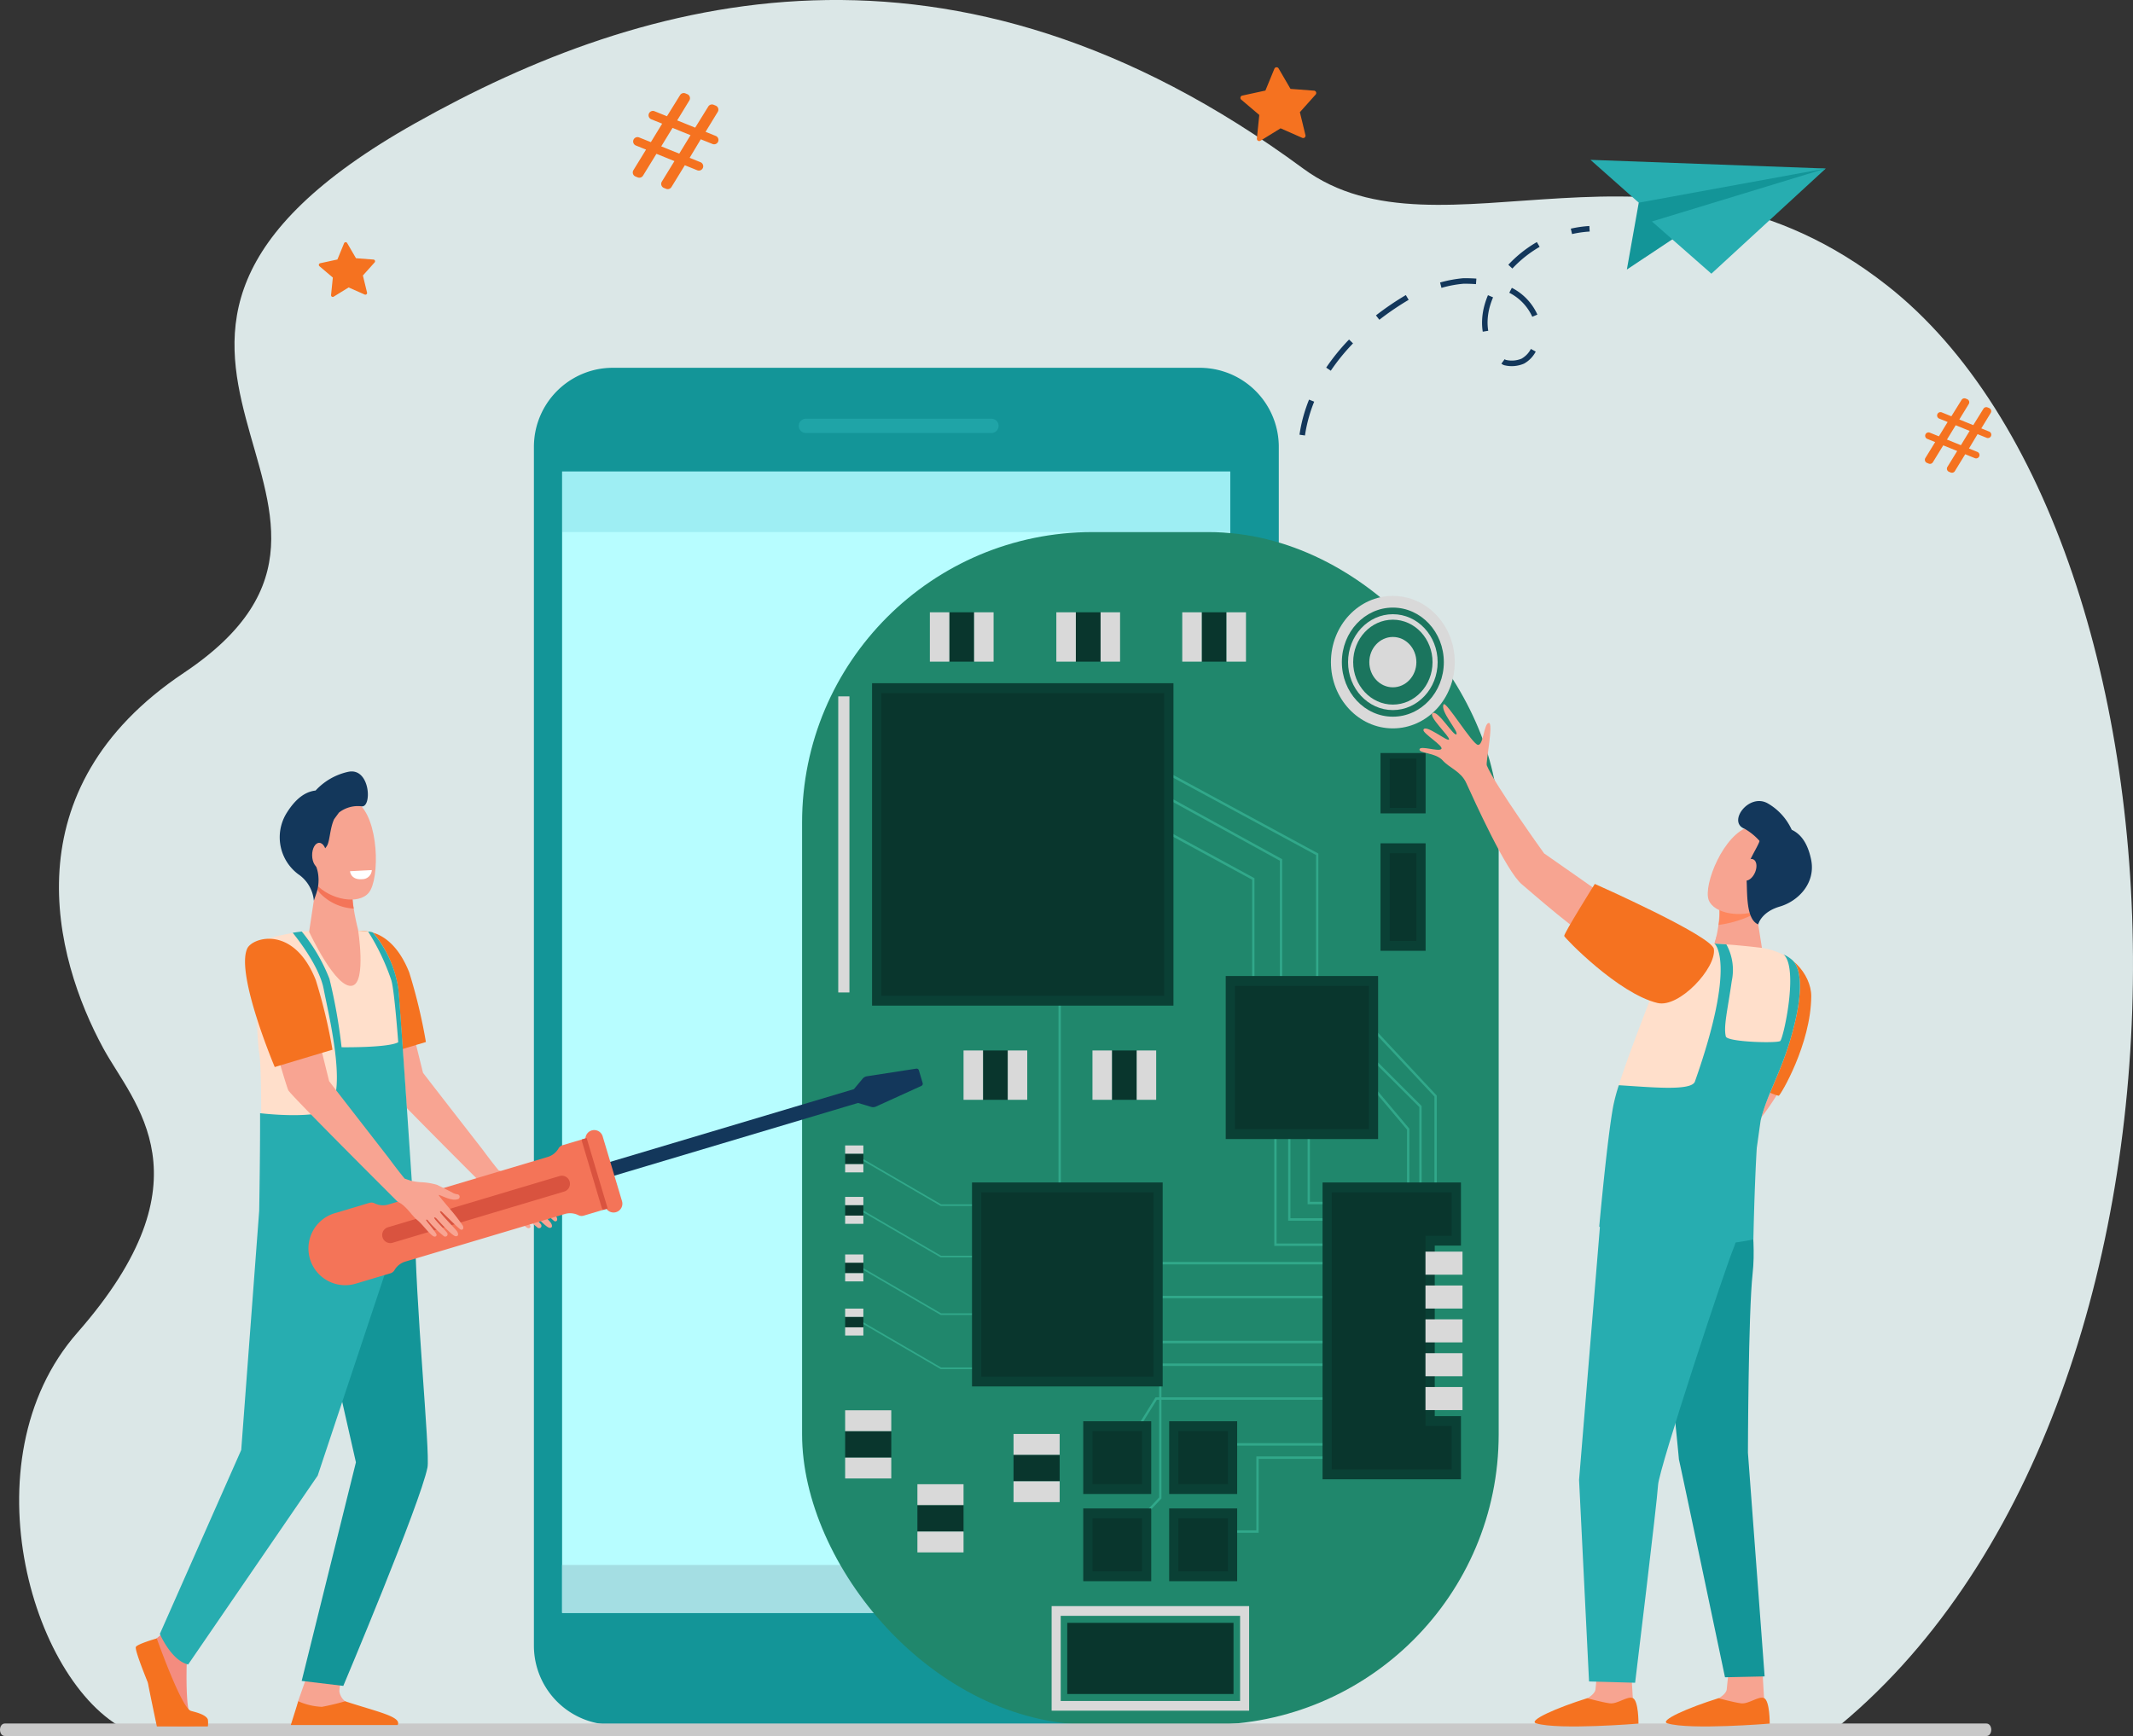 <svg xmlns="http://www.w3.org/2000/svg" width="272.4" height="221.736" viewBox="0 0 272.4 221.736">
  <rect x="0" y="0" width="272.4" height="221.736" fill="#333333" stroke="none"/>
  <g id="Electronic_Equipment_Policy" data-name="Electronic Equipment Policy" transform="translate(-201.343 -132.491)">
    <g id="Group_408" data-name="Group 408" transform="translate(201.343 132.491)">
      <g id="Group_373" data-name="Group 373" transform="translate(2.438 0)">
        <g id="Group_372" data-name="Group 372">
          <path id="Path_606" data-name="Path 606" d="M451.683,353.771c51.759-41.31,48.637-152.188,7.2-184.788-28.995-22.808-57.044-2.017-74.614-14.969-44.893-33.092-84.128-22.252-113.4-5.781-50.59,28.461,2.76,48.605-29.551,70.205-22.246,14.872-16.644,36.241-10.273,47.958,3.841,7.063,13.974,16.618-3.317,36.313-14.4,16.4-5.567,45.7,6.9,51.06Z" transform="translate(-220.286 -132.491)" fill="#dbe7e7"/>
        </g>
      </g>
      <g id="Group_374" data-name="Group 374" transform="translate(68.186 46.979)">
        <path id="Path_607" data-name="Path 607" d="M819.7,498.182h0l-.022-.007c-.2-.073-.409-.138-.618-.2-.071-.02-.142-.042-.214-.061s-.152-.038-.228-.056-.155-.037-.233-.054-.148-.03-.222-.044-.166-.031-.25-.045l-.214-.033c-.091-.013-.182-.024-.273-.035-.066-.008-.132-.016-.2-.022-.1-.01-.209-.017-.314-.024l-.166-.011c-.161-.008-.324-.012-.487-.012H741.337q-.261,0-.52.013a10.156,10.156,0,0,0-1.019.1q-.251.038-.5.089a10.109,10.109,0,0,0-8.014,8.864,10.222,10.222,0,0,0-.052,1.033V660.8a10.106,10.106,0,0,0,6.665,9.5h0l.052.017c.193.069.388.13.587.187.071.021.142.042.214.061s.152.038.228.056.155.037.232.054l.222.044q.125.024.25.045l.214.033c.091.013.181.024.273.035l.2.022c.1.01.209.017.314.024l.166.011c.161.008.324.012.487.012h74.921a10.24,10.24,0,0,0,1.033-.052,10.1,10.1,0,0,0,9.07-10.051V507.684A10.106,10.106,0,0,0,819.7,498.182Z" transform="translate(-731.234 -497.581)" fill="#139598"/>
        <rect id="Rectangle_327" data-name="Rectangle 327" width="85.331" height="145.784" transform="translate(3.598 13.243)" fill="#b7fdff"/>
        <path id="Rectangle_328" data-name="Rectangle 328" d="M.913,0h23.7a.913.913,0,0,1,.913.913v0a.913.913,0,0,1-.913.913H.913A.913.913,0,0,1,0,.913v0A.913.913,0,0,1,.913,0Z" transform="translate(33.818 6.503)" fill="#27adb0" opacity="0.6"/>
        <rect id="Rectangle_329" data-name="Rectangle 329" width="85.331" height="7.737" transform="translate(3.598 13.243)" fill="#3cb4c5" opacity="0.2"/>
        <rect id="Rectangle_330" data-name="Rectangle 330" width="85.331" height="6.117" transform="translate(3.598 152.911)" fill="#a4dee3"/>
      </g>
      <g id="Group_379" data-name="Group 379" transform="translate(165.955 20.417)">
        <g id="Group_375" data-name="Group 375" transform="translate(37.158)">
          <path id="Path_608" data-name="Path 608" d="M1817.447,304.125l-1.519,8.541,6.3-4.187,19.1-8.718-14.506.685s-7.439,1.463-7.853,1.806A17.941,17.941,0,0,0,1817.447,304.125Z" transform="translate(-1811.279 -298.654)" fill="#139598"/>
          <path id="Path_609" data-name="Path 609" d="M1779.8,291.161l30.048,1.107-23.879,4.364Z" transform="translate(-1779.798 -291.161)" fill="#27adb0"/>
          <path id="Path_610" data-name="Path 610" d="M1848.406,313.194l-7.592-6.67,22.2-6.764Z" transform="translate(-1832.963 -298.654)" fill="#27adb0"/>
        </g>
        <g id="Group_378" data-name="Group 378" transform="translate(0 8.45)">
          <g id="Group_376" data-name="Group 376" transform="translate(0 2.05)">
            <path id="Path_611" data-name="Path 611" d="M1491.13,396.762a19.134,19.134,0,0,1,.48-2.036c.182-.618.4-1.239.643-1.845l.656.265c-.237.585-.445,1.183-.62,1.779a18.4,18.4,0,0,0-.462,1.96q-.052.289-.094.578l-.7-.1C1491.063,397.158,1491.1,396.956,1491.13,396.762Zm3.312-7.966a26.9,26.9,0,0,1,2.918-3.589l.51.491a26.23,26.23,0,0,0-2.841,3.494Zm22.494-.421-.119-.085.419-.571.1.07a.405.405,0,0,0,.07.025,3.264,3.264,0,0,0,1.975-.158,3,3,0,0,0,1.2-1.247l.622.339a3.745,3.745,0,0,1-1.488,1.532,3.941,3.941,0,0,1-2.511.214A.929.929,0,0,1,1516.936,388.374Zm-16.138-6.251a36.856,36.856,0,0,1,3.815-2.594l.361.609a36.1,36.1,0,0,0-3.742,2.544Zm13.556.608a8.611,8.611,0,0,1,.349-2.066,10.211,10.211,0,0,1,.4-1.123l.651.278a9.506,9.506,0,0,0-.377,1.044,7.905,7.905,0,0,0-.321,1.9,6.558,6.558,0,0,0,.081,1.327l-.7.115A7.251,7.251,0,0,1,1514.355,382.731Zm3.557-3.453-.088-.047.329-.627.1.051a7.123,7.123,0,0,1,3.162,3.368l-.652.277A6.4,6.4,0,0,0,1517.911,379.278Zm-8.925-1.354a16.188,16.188,0,0,1,3-.552c.585,0,1.121.016,1.637.054l-.053.706c-.5-.037-1.015-.054-1.582-.052a14.647,14.647,0,0,0-2.823.53Zm8.715-2.267a15.831,15.831,0,0,1,3.646-2.9l.355.613a15.119,15.119,0,0,0-3.483,2.77Z" transform="translate(-1491.033 -372.758)" fill="#13375b"/>
          </g>
          <g id="Group_377" data-name="Group 377" transform="translate(34.65)">
            <path id="Path_612" data-name="Path 612" d="M1760.465,357.86a13.648,13.648,0,0,1,2.252-.323l-.04-.707a14.369,14.369,0,0,0-2.369.339Z" transform="translate(-1760.308 -356.83)" fill="#13375b"/>
          </g>
        </g>
      </g>
      <path id="Path_613" data-name="Path 613" d="M524.915,375.459l-1.5,1.673.53,2.181a.219.219,0,0,1-.3.252l-2.053-.906-1.91,1.178a.219.219,0,0,1-.333-.208l.227-2.233-1.71-1.453a.219.219,0,0,1,.1-.38l2.194-.474.853-2.076a.219.219,0,0,1,.391-.027l1.129,1.94,2.238.17A.219.219,0,0,1,524.915,375.459Z" transform="translate(-477.071 -341.944)" fill="#f57220"/>
      <path id="Path_614" data-name="Path 614" d="M1441.986,202.686l-2.02,2.258.715,2.944a.3.3,0,0,1-.406.34l-2.772-1.223-2.579,1.59a.3.3,0,0,1-.449-.281l.307-3.014-2.309-1.962a.3.3,0,0,1,.129-.514l2.962-.64,1.152-2.8a.3.3,0,0,1,.528-.036l1.524,2.619,3.021.229A.3.3,0,0,1,1441.986,202.686Z" transform="translate(-1273.962 -190.616)" fill="#f57220"/>
      <path id="Path_615" data-name="Path 615" d="M829.4,234.736l1.612-2.627-1.3-.524a.555.555,0,0,1-.306-.722h0a.555.555,0,0,1,.722-.307l1.5.6,1.441-2.359-1.387-.56a.555.555,0,0,1-.307-.722h0a.555.555,0,0,1,.722-.307l1.586.641,1.674-2.7a.555.555,0,0,1,.679-.222l.242.1a.555.555,0,0,1,.266.8l-1.557,2.549,2.3.929,1.674-2.7a.555.555,0,0,1,.679-.222l.264.107a.555.555,0,0,1,.266.8l-1.557,2.549,1.3.524a.555.555,0,0,1,.307.722h0a.555.555,0,0,1-.722.307l-1.5-.6-1.419,2.368,1.387.56a.555.555,0,0,1,.307.722h0a.555.555,0,0,1-.722.307l-1.586-.641-1.71,2.786a.555.555,0,0,1-.681.224l-.283-.114a.555.555,0,0,1-.265-.8l1.612-2.627-2.3-.929-1.71,2.786a.555.555,0,0,1-.681.224l-.283-.114A.555.555,0,0,1,829.4,234.736Zm5.852-2.11,1.441-2.359-2.3-.929-1.441,2.359Z" transform="translate(-748.507 -213.001)" fill="#f57220"/>
      <path id="Path_616" data-name="Path 616" d="M2111.764,535.444l1.249-2.035-1.006-.406a.43.43,0,0,1-.238-.56h0a.43.43,0,0,1,.56-.237l1.16.469,1.117-1.828-1.074-.434a.43.43,0,0,1-.238-.56h0a.43.43,0,0,1,.56-.237l1.229.5,1.3-2.093a.43.43,0,0,1,.526-.172l.188.076a.43.43,0,0,1,.206.623l-1.206,1.975,1.781.72,1.3-2.093a.43.43,0,0,1,.527-.172l.2.083a.43.43,0,0,1,.206.623l-1.206,1.975,1.006.406a.43.43,0,0,1,.238.56h0a.43.43,0,0,1-.56.238l-1.16-.469-1.1,1.835,1.074.434a.43.43,0,0,1,.238.56h0a.43.43,0,0,1-.56.238l-1.229-.5-1.325,2.159a.43.43,0,0,1-.527.174l-.219-.089a.43.43,0,0,1-.205-.624l1.25-2.035-1.781-.72-1.325,2.159a.43.43,0,0,1-.528.174l-.219-.089A.43.43,0,0,1,2111.764,535.444Zm4.535-1.635,1.117-1.828-1.781-.72-1.117,1.828Z" transform="translate(-1865.878 -476.945)" fill="#f57220"/>
      <g id="Group_403" data-name="Group 403" transform="translate(102.432 67.959)">
        <rect id="Rectangle_331" data-name="Rectangle 331" width="88.96" height="152.343" rx="37.096" fill="#20876c"/>
        <g id="Group_401" data-name="Group 401" transform="translate(4.619 8.153)">
          <rect id="Rectangle_332" data-name="Rectangle 332" width="1.429" height="37.819" transform="translate(0 12.833)" fill="#d9d9d9"/>
          <g id="Group_380" data-name="Group 380" transform="translate(2.915 71.82)">
            <path id="Path_617" data-name="Path 617" d="M1073.816,1288.216h-7.732l-.022-.013-10.145-5.9.094-.185,10.123,5.89h7.682Z" transform="translate(-1055.916 -1282.116)" fill="#31a88a"/>
          </g>
          <g id="Group_381" data-name="Group 381" transform="translate(2.915 78.391)">
            <path id="Path_618" data-name="Path 618" d="M1073.816,1339.284h-7.732l-.022-.013-10.145-5.9.094-.185,10.123,5.89h7.682Z" transform="translate(-1055.916 -1333.184)" fill="#31a88a"/>
          </g>
          <g id="Group_382" data-name="Group 382" transform="translate(2.915 85.745)">
            <path id="Path_619" data-name="Path 619" d="M1073.816,1396.433h-7.732l-.022-.013-10.145-5.9.094-.185,10.123,5.89h7.682Z" transform="translate(-1055.916 -1390.332)" fill="#31a88a"/>
          </g>
          <g id="Group_383" data-name="Group 383" transform="translate(2.915 92.662)">
            <path id="Path_620" data-name="Path 620" d="M1073.816,1450.188h-7.732l-.022-.013-10.145-5.9.094-.185,10.123,5.89h7.682Z" transform="translate(-1055.916 -1444.087)" fill="#31a88a"/>
          </g>
          <rect id="Rectangle_333" data-name="Rectangle 333" width="2.327" height="1.337" transform="translate(0.88 77.815)" fill="#09362d"/>
          <rect id="Rectangle_334" data-name="Rectangle 334" width="2.327" height="1.051" transform="translate(0.88 76.764)" fill="#d9d9d9"/>
          <rect id="Rectangle_335" data-name="Rectangle 335" width="2.327" height="1.051" transform="translate(0.88 79.152)" fill="#d9d9d9"/>
          <rect id="Rectangle_336" data-name="Rectangle 336" width="2.327" height="1.337" transform="translate(0.88 85.169)" fill="#09362d"/>
          <rect id="Rectangle_337" data-name="Rectangle 337" width="2.327" height="1.051" transform="translate(0.88 84.117)" fill="#d9d9d9"/>
          <rect id="Rectangle_338" data-name="Rectangle 338" width="2.327" height="1.051" transform="translate(0.88 86.506)" fill="#d9d9d9"/>
          <rect id="Rectangle_339" data-name="Rectangle 339" width="2.327" height="1.337" transform="translate(0.88 92.086)" fill="#09362d"/>
          <rect id="Rectangle_340" data-name="Rectangle 340" width="2.327" height="1.051" transform="translate(0.88 91.035)" fill="#d9d9d9"/>
          <rect id="Rectangle_341" data-name="Rectangle 341" width="2.327" height="1.051" transform="translate(0.88 93.423)" fill="#d9d9d9"/>
          <rect id="Rectangle_342" data-name="Rectangle 342" width="2.327" height="1.337" transform="translate(0.88 71.244)" fill="#09362d"/>
          <rect id="Rectangle_343" data-name="Rectangle 343" width="2.327" height="1.051" transform="translate(0.88 70.192)" fill="#d9d9d9"/>
          <rect id="Rectangle_344" data-name="Rectangle 344" width="2.327" height="1.051" transform="translate(0.88 72.581)" fill="#d9d9d9"/>
          <g id="Group_384" data-name="Group 384" transform="translate(40.186 24.632)">
            <path id="Path_621" data-name="Path 621" d="M1362.072,946.563h-.295V924.6l-16.212-8.913.135-.28,16.372,9Z" transform="translate(-1345.566 -915.406)" fill="#31a88a"/>
          </g>
          <g id="Group_385" data-name="Group 385" transform="translate(28.128 43.499)">
            <path id="Path_622" data-name="Path 622" d="M1289.491,1108.236H1251.86v-46.211h.295v45.9h37.337Z" transform="translate(-1251.86 -1062.025)" fill="#31a88a"/>
          </g>
          <g id="Group_386" data-name="Group 386" transform="translate(32.465 95.145)">
            <rect id="Rectangle_345" data-name="Rectangle 345" width="33.295" height="0.315" fill="#31a88a"/>
          </g>
          <g id="Group_387" data-name="Group 387" transform="translate(47.018 108.216)">
            <rect id="Rectangle_346" data-name="Rectangle 346" width="18.742" height="0.315" fill="#31a88a"/>
          </g>
          <g id="Group_388" data-name="Group 388" transform="translate(36.411 102.365)">
            <path id="Path_623" data-name="Path 623" d="M1316.473,1526.276l-.245-.175,4.113-6.61h25.236v.315H1320.5Z" transform="translate(-1316.228 -1519.491)" fill="#31a88a"/>
          </g>
          <g id="Group_389" data-name="Group 389" transform="translate(46.603 109.908)">
            <path id="Path_624" data-name="Path 624" d="M1402.515,1587.87h-7.085v-.315h6.791v-9.443h11.667v.315h-11.372Z" transform="translate(-1395.429 -1578.111)" fill="#31a88a"/>
          </g>
          <g id="Group_390" data-name="Group 390" transform="translate(36.43 98.041)">
            <path id="Path_625" data-name="Path 625" d="M1316.579,1508.089l-.208-.223,4.55-4.868v-17.107h24.78v.315h-24.486v16.922Z" transform="translate(-1316.371 -1485.891)" fill="#31a88a"/>
          </g>
          <g id="Group_391" data-name="Group 391" transform="translate(40.254 85.071)">
            <rect id="Rectangle_347" data-name="Rectangle 347" width="25.506" height="0.315" fill="#31a88a"/>
          </g>
          <g id="Group_392" data-name="Group 392" transform="translate(57.452 65.92)">
            <path id="Path_626" data-name="Path 626" d="M1489.443,1250.153h-9.7v-13.885h.294v13.569h9.409Z" transform="translate(-1479.74 -1236.268)" fill="#31a88a"/>
          </g>
          <g id="Group_393" data-name="Group 393" transform="translate(55.684 66.525)">
            <path id="Path_627" data-name="Path 627" d="M1476.822,1257.471h-10.816v-16.5h.295v16.186h10.522Z" transform="translate(-1466.006 -1240.97)" fill="#31a88a"/>
          </g>
          <g id="Group_394" data-name="Group 394" transform="translate(59.939 65.92)">
            <path id="Path_628" data-name="Path 628" d="M1503.446,1248.052h-4.376v-11.783h.294v11.468h4.082Z" transform="translate(-1499.069 -1236.268)" fill="#31a88a"/>
          </g>
          <g id="Group_395" data-name="Group 395" transform="translate(65.65 59.652)">
            <path id="Path_629" data-name="Path 629" d="M1550.734,1207.548h-.295v-11.473l-6.987-8.312.219-.211,7.063,8.4Z" transform="translate(-1543.452 -1187.552)" fill="#31a88a"/>
          </g>
          <g id="Group_396" data-name="Group 396" transform="translate(65.655 52.512)">
            <path id="Path_630" data-name="Path 630" d="M1554.274,1157.1h-.295v-13.592l-10.486-11.22.208-.223,10.572,11.313Z" transform="translate(-1543.494 -1132.065)" fill="#31a88a"/>
          </g>
          <g id="Group_397" data-name="Group 397" transform="translate(66.4 57.261)">
            <path id="Path_631" data-name="Path 631" d="M1557.384,1189.958h-.295V1177l-7.808-7.8.2-.23,7.9,7.891Z" transform="translate(-1549.282 -1168.972)" fill="#31a88a"/>
          </g>
          <g id="Group_398" data-name="Group 398" transform="translate(40.187 29.081)">
            <path id="Path_632" data-name="Path 632" d="M1358.537,974.912h-.295V957.149l-12.672-6.89.133-.281,12.833,6.977Z" transform="translate(-1345.57 -949.979)" fill="#31a88a"/>
          </g>
          <g id="Group_399" data-name="Group 399" transform="translate(40.536 21.725)">
            <path id="Path_633" data-name="Path 633" d="M1369.061,923.712h-.295V904.19L1348.284,893.1l.133-.281L1369.061,904Z" transform="translate(-1348.284 -892.815)" fill="#31a88a"/>
          </g>
          <rect id="Rectangle_348" data-name="Rectangle 348" width="20.823" height="19.46" transform="translate(68.943 48.551) rotate(90)" fill="#0a4035" style="mix-blend-mode: screen;isolation: isolate"/>
          <rect id="Rectangle_349" data-name="Rectangle 349" width="17.104" height="18.302" transform="translate(50.661 49.812)" fill="#09362d"/>
          <rect id="Rectangle_350" data-name="Rectangle 350" width="41.181" height="38.487" transform="translate(42.807 11.152) rotate(90)" fill="#0a4035" style="mix-blend-mode: screen;isolation: isolate"/>
          <rect id="Rectangle_351" data-name="Rectangle 351" width="36.13" height="38.66" transform="translate(5.498 12.413)" fill="#09362d"/>
          <rect id="Rectangle_352" data-name="Rectangle 352" width="26.053" height="24.349" transform="translate(41.432 74.92) rotate(90)" fill="#0a4035" style="mix-blend-mode: screen;isolation: isolate"/>
          <rect id="Rectangle_353" data-name="Rectangle 353" width="21.992" height="23.532" transform="translate(18.261 76.181)" fill="#09362d"/>
          <rect id="Rectangle_354" data-name="Rectangle 354" width="9.291" height="8.683" transform="translate(39.97 105.42) rotate(90)" fill="#0a4035" style="mix-blend-mode: screen;isolation: isolate"/>
          <rect id="Rectangle_355" data-name="Rectangle 355" width="6.327" height="6.77" transform="translate(32.465 106.681)" fill="#09362d"/>
          <rect id="Rectangle_356" data-name="Rectangle 356" width="9.291" height="8.683" transform="translate(50.944 105.42) rotate(90)" fill="#0a4035" style="mix-blend-mode: screen;isolation: isolate"/>
          <rect id="Rectangle_357" data-name="Rectangle 357" width="6.327" height="6.77" transform="translate(43.439 106.681)" fill="#09362d"/>
          <rect id="Rectangle_358" data-name="Rectangle 358" width="9.291" height="8.683" transform="translate(39.97 116.556) rotate(90)" fill="#0a4035" style="mix-blend-mode: screen;isolation: isolate"/>
          <rect id="Rectangle_359" data-name="Rectangle 359" width="6.327" height="6.77" transform="translate(32.465 117.817)" fill="#09362d"/>
          <rect id="Rectangle_360" data-name="Rectangle 360" width="9.291" height="8.683" transform="translate(50.944 116.556) rotate(90)" fill="#0a4035" style="mix-blend-mode: screen;isolation: isolate"/>
          <rect id="Rectangle_361" data-name="Rectangle 361" width="6.327" height="6.77" transform="translate(43.439 117.817)" fill="#09362d"/>
          <path id="Path_634" data-name="Path 634" d="M1513.9,1344.12v-37.911h17.672v8.065h-3.346v21.781h3.346v8.065Z" transform="translate(-1452.05 -1231.289)" fill="#0a4035" style="mix-blend-mode: screen;isolation: isolate"/>
          <path id="Path_635" data-name="Path 635" d="M1535.021,1345.851v-24.3h3.346v-5.543h-15.315v35.389h15.315v-5.544Z" transform="translate(-1460.027 -1239.825)" fill="#09362d"/>
          <g id="Group_400" data-name="Group 400" transform="translate(74.994 83.755)">
            <rect id="Rectangle_362" data-name="Rectangle 362" width="4.728" height="2.946" fill="#d9d9d9"/>
            <rect id="Rectangle_363" data-name="Rectangle 363" width="4.728" height="2.946" transform="translate(0 4.324)" fill="#d9d9d9"/>
            <rect id="Rectangle_364" data-name="Rectangle 364" width="4.728" height="2.946" transform="translate(0 8.647)" fill="#d9d9d9"/>
            <rect id="Rectangle_365" data-name="Rectangle 365" width="4.728" height="2.946" transform="translate(0 12.971)" fill="#d9d9d9"/>
            <rect id="Rectangle_366" data-name="Rectangle 366" width="4.728" height="2.946" transform="translate(0 17.294)" fill="#d9d9d9"/>
          </g>
          <ellipse id="Ellipse_10" data-name="Ellipse 10" cx="7.907" cy="8.461" rx="7.907" ry="8.461" transform="translate(62.919)" fill="#d9d9d9"/>
          <ellipse id="Ellipse_11" data-name="Ellipse 11" cx="6.511" cy="6.967" rx="6.511" ry="6.967" transform="translate(64.315 1.494)" fill="#1b755e"/>
          <ellipse id="Ellipse_12" data-name="Ellipse 12" cx="5.721" cy="6.122" rx="5.721" ry="6.122" transform="translate(65.105 2.339)" fill="#d9d9d9"/>
          <ellipse id="Ellipse_13" data-name="Ellipse 13" cx="5.067" cy="5.422" rx="5.067" ry="5.422" transform="translate(65.76 3.039)" fill="#1b755e"/>
          <ellipse id="Ellipse_14" data-name="Ellipse 14" cx="3.005" cy="3.215" rx="3.005" ry="3.215" transform="translate(67.821 5.246)" fill="#d9d9d9"/>
          <rect id="Rectangle_367" data-name="Rectangle 367" width="5.891" height="3.385" transform="translate(0.88 106.681)" fill="#09362d"/>
          <rect id="Rectangle_368" data-name="Rectangle 368" width="5.891" height="2.661" transform="translate(0.88 104.02)" fill="#d9d9d9"/>
          <rect id="Rectangle_369" data-name="Rectangle 369" width="5.891" height="2.661" transform="translate(0.88 110.066)" fill="#d9d9d9"/>
          <rect id="Rectangle_370" data-name="Rectangle 370" width="5.891" height="3.385" transform="translate(10.109 116.124)" fill="#09362d"/>
          <rect id="Rectangle_371" data-name="Rectangle 371" width="5.891" height="2.661" transform="translate(10.109 113.463)" fill="#d9d9d9"/>
          <rect id="Rectangle_372" data-name="Rectangle 372" width="5.891" height="2.661" transform="translate(10.109 119.509)" fill="#d9d9d9"/>
          <rect id="Rectangle_373" data-name="Rectangle 373" width="5.891" height="3.385" transform="translate(22.385 109.704)" fill="#09362d"/>
          <rect id="Rectangle_374" data-name="Rectangle 374" width="5.891" height="2.661" transform="translate(22.385 107.043)" fill="#d9d9d9"/>
          <rect id="Rectangle_375" data-name="Rectangle 375" width="5.891" height="2.661" transform="translate(22.385 113.089)" fill="#d9d9d9"/>
          <rect id="Rectangle_376" data-name="Rectangle 376" width="6.303" height="3.163" transform="translate(21.65 58.06) rotate(90)" fill="#09362d"/>
          <rect id="Rectangle_377" data-name="Rectangle 377" width="6.303" height="2.487" transform="translate(24.137 58.06) rotate(90)" fill="#d9d9d9"/>
          <rect id="Rectangle_378" data-name="Rectangle 378" width="6.303" height="2.487" transform="translate(18.487 58.06) rotate(90)" fill="#d9d9d9"/>
          <rect id="Rectangle_379" data-name="Rectangle 379" width="6.303" height="3.163" transform="translate(38.115 58.06) rotate(90)" fill="#09362d"/>
          <rect id="Rectangle_380" data-name="Rectangle 380" width="6.303" height="2.487" transform="translate(40.603 58.06) rotate(90)" fill="#d9d9d9"/>
          <rect id="Rectangle_381" data-name="Rectangle 381" width="6.303" height="2.487" transform="translate(34.952 58.06) rotate(90)" fill="#d9d9d9"/>
          <rect id="Rectangle_382" data-name="Rectangle 382" width="6.303" height="3.163" transform="translate(17.35 2.094) rotate(90)" fill="#09362d"/>
          <rect id="Rectangle_383" data-name="Rectangle 383" width="6.303" height="2.487" transform="translate(19.838 2.094) rotate(90)" fill="#d9d9d9"/>
          <rect id="Rectangle_384" data-name="Rectangle 384" width="6.303" height="2.487" transform="translate(14.187 2.094) rotate(90)" fill="#d9d9d9"/>
          <rect id="Rectangle_385" data-name="Rectangle 385" width="6.303" height="3.163" transform="translate(33.503 2.094) rotate(90)" fill="#09362d"/>
          <rect id="Rectangle_386" data-name="Rectangle 386" width="6.303" height="2.487" transform="translate(35.99 2.094) rotate(90)" fill="#d9d9d9"/>
          <rect id="Rectangle_387" data-name="Rectangle 387" width="6.303" height="2.487" transform="translate(30.339 2.094) rotate(90)" fill="#d9d9d9"/>
          <rect id="Rectangle_388" data-name="Rectangle 388" width="6.303" height="3.163" transform="translate(49.582 2.094) rotate(90)" fill="#09362d"/>
          <rect id="Rectangle_389" data-name="Rectangle 389" width="6.303" height="2.487" transform="translate(52.069 2.094) rotate(90)" fill="#d9d9d9"/>
          <rect id="Rectangle_390" data-name="Rectangle 390" width="6.303" height="2.487" transform="translate(46.419 2.094) rotate(90)" fill="#d9d9d9"/>
          <rect id="Rectangle_391" data-name="Rectangle 391" width="13.727" height="5.76" transform="translate(75.01 31.603) rotate(90)" fill="#0a4035" style="mix-blend-mode: screen;isolation: isolate"/>
          <rect id="Rectangle_392" data-name="Rectangle 392" width="3.404" height="11.206" transform="translate(70.428 32.863)" fill="#09362d"/>
          <rect id="Rectangle_393" data-name="Rectangle 393" width="7.71" height="5.76" transform="translate(75.01 20.069) rotate(90)" fill="#0a4035" style="mix-blend-mode: screen;isolation: isolate"/>
          <rect id="Rectangle_394" data-name="Rectangle 394" width="3.404" height="6.294" transform="translate(70.428 20.777)" fill="#09362d"/>
        </g>
        <g id="Group_402" data-name="Group 402" transform="translate(31.869 137.188)">
          <path id="Path_636" data-name="Path 636" d="M1270.255,1740.1h-25.223v-13.356h25.223Zm-24.064-1.239H1269.1v-10.877H1246.19Z" transform="translate(-1245.032 -1726.746)" fill="#d9d9d9"/>
        </g>
        <rect id="Rectangle_395" data-name="Rectangle 395" width="21.234" height="9.087" transform="translate(33.863 139.322)" fill="#09362d"/>
      </g>
      <path id="Path_637" data-name="Path 637" d="M201.977,1843.241h253.03c.846,0,.846,1.6,0,1.6H201.977C201.131,1844.84,201.131,1843.241,201.977,1843.241Z" transform="translate(-201.343 -1623.104)" fill="#c9c9c9"/>
      <g id="Group_404" data-name="Group 404" transform="translate(181.279 89.931)">
        <path id="Path_638" data-name="Path 638" d="M1610.116,837.152c.1-.523,2.417.337,2.782-.039s-2.4-2.005-2.282-2.45c.224-.818,3.142,1.6,3.269,1.228s-2.759-3.01-2.074-3.377,2.707,3.049,3.02,2.713-2.166-3.009-1.625-3.829c.289-.439,3.658,5.1,4.371,5.183s.75-2.738,1.387-2.8-.407,5.05-.255,5.424c.981,2.423,7.318,11.238,7.318,11.238s7.461,5.2,10.069,7.077c.788,1.706-2.437,4.039-1.558,5.685-4.564-2.8-10.032-7.716-11.34-8.8-2.031-1.674-6.158-10.874-7.117-12.964-.681-1.485-2.125-1.888-3.017-2.884S1610.019,837.675,1610.116,837.152Z" transform="translate(-1610.113 -831.373)" fill="#f7a491"/>
        <path id="Path_639" data-name="Path 639" d="M1929.381,1201.887a3.309,3.309,0,0,1-.347.842,31.976,31.976,0,0,1-3.32,4.416l-1.794-4.043s.293-1.269.8-3.084C1926.453,1200.471,1928.1,1200.733,1929.381,1201.887Z" transform="translate(-1883.54 -1152.581)" fill="#f8a492"/>
        <path id="Path_640" data-name="Path 640" d="M1886.409,1091.579s10.008,4.31,10.332,4.228c.208-.053,4.105-6.576,4.147-12.709.019-2.833-2.923-6.241-6.205-5.567-1.653.339-1.627.8-4.072,4.352S1886.409,1091.579,1886.409,1091.579Z" transform="translate(-1850.856 -1045.78)" fill="#f57220"/>
        <path id="Path_641" data-name="Path 641" d="M1780.239,1787.79s.237,3.931.239,3.939a21.5,21.5,0,0,1,.431,2.186c0,1.7-8.093-1.447-6.279-2.2.164-.068,1.024-.585,1.078-1.166.083-.894.294-2.7.294-2.7Z" transform="translate(-1753.229 -1664.72)" fill="#f7a491"/>
        <path id="Path_642" data-name="Path 642" d="M1731.115,1817.672s1.9.521,2.873.652,2.256-.967,2.944-.671c.757.326.728,3.263.728,3.263s-10.189.836-13.054-.029C1723.471,1820.544,1727.23,1818.886,1731.115,1817.672Z" transform="translate(-1709.694 -1690.695)" fill="#f57220"/>
        <path id="Path_643" data-name="Path 643" d="M1905.278,1025.975l.917,5.8s-3.5,2.807-5.534,2.215c-1.71-.5-.537-2.732-.537-2.732a14.531,14.531,0,0,0,.631-4.722C1900.476,1024.915,1905.278,1025.975,1905.278,1025.975Z" transform="translate(-1862.464 -1000.638)" fill="#f7a491"/>
        <path id="Path_644" data-name="Path 644" d="M1910.921,1027.732a14.283,14.283,0,0,1-3.957,1.115,7.706,7.706,0,0,0,.093-2.306c-.129-.749.825-.927,1.889-.9,1.393.12,2.634.337,2.634.337l.176,1.115A2.882,2.882,0,0,1,1910.921,1027.732Z" transform="translate(-1868.766 -1000.641)" fill="#fe875e"/>
        <path id="Path_645" data-name="Path 645" d="M1906.623,955.14c.144,0-1.382,6.483-3.744,7.6s-5.885.534-6.546-1.212c-.731-1.931,1.936-8.545,5.258-9.385S1906.623,955.14,1906.623,955.14Z" transform="translate(-1859.397 -936.496)" fill="#f7a491"/>
        <path id="Path_646" data-name="Path 646" d="M1930.191,927.9a7.439,7.439,0,0,1,3.044,3.363c.886.42,1.957,1.329,2.471,3.778.632,3.011-1.616,5.332-4,6.031s-2.752,2.276-2.752,2.276l-.27-1.7a6.718,6.718,0,0,1,1.328-2.218c.8-.74-.378-1.818-.481-2.7-.08-.677.419-1.992.311-3.1a7.667,7.667,0,0,0-2.63-2.5C1924.985,930.28,1927.77,926.5,1930.191,927.9Z" transform="translate(-1885.698 -915.209)" fill="#13375b"/>
        <path id="Path_647" data-name="Path 647" d="M1910.487,1787.79s.237,3.931.239,3.939a21.5,21.5,0,0,1,.431,2.186c0,1.7-8.093-1.447-6.279-2.2.164-.068,1.024-.585,1.078-1.166.083-.894.294-2.7.294-2.7Z" transform="translate(-1866.716 -1664.72)" fill="#f7a491"/>
        <path id="Path_648" data-name="Path 648" d="M1861.363,1817.672s1.9.521,2.873.652,2.256-.967,2.944-.671c.757.326.728,3.263.728,3.263s-10.189.836-13.054-.029C1853.719,1820.544,1857.478,1818.886,1861.363,1817.672Z" transform="translate(-1823.182 -1690.695)" fill="#f57220"/>
        <path id="Path_649" data-name="Path 649" d="M1862.522,1301.718s1.371,6.63.813,11.658-.6,22.887-.6,22.887l2.133,28.575-5.061.11s-6-28.562-5.889-27.828-2.012-20.11-2.012-20.11l7.154-15.921Z" transform="translate(-1820.79 -1240.647)" fill="#139598"/>
        <path id="Path_650" data-name="Path 650" d="M1788.516,1288.638s.894,5.97-.224,8.589-9.588,28.311-9.7,30.406-2.929,25.249-2.929,25.249l-5.885-.165-1.273-25.743,2.666-32.355,2.588-8.18Z" transform="translate(-1748.125 -1227.881)" fill="#27adb0"/>
        <path id="Path_651" data-name="Path 651" d="M1908.851,1060.656a5.284,5.284,0,0,1-2.8.842,9.329,9.329,0,0,1-3.267-1.359l.266-.9s3.5-.51,3.59-.455S1908.851,1060.656,1908.851,1060.656Z" transform="translate(-1865.12 -1029.516)" fill="#f7a491"/>
        <path id="Path_652" data-name="Path 652" d="M1801.056,1089.418c.773-4.2,6.372-17.282,6.819-19.691.217-1.172,3.238-1.2,6.114-1.045,3.038.161,6.057.546,6.057.546a9.241,9.241,0,0,1,3.874,1.551c1.184,1.109,1.5,4.176-.2,10-1.343,4.6-3.008,7.119-3.832,10.467-.167,1.123-.31,2.231-.5,3.525-.3,5.005-6.505,4.7-6.505,4.7s-5.282,6.479-10.76,1.871C1802.12,1101.341,1800.264,1093.724,1801.056,1089.418Z" transform="translate(-1776.315 -1038.088)" fill="#ffdfcb"/>
        <path id="Path_653" data-name="Path 653" d="M1757.63,1009.869s-3.952,6.316-3.908,6.649c.028.214,6.893,7.362,11.918,8.56,2.777.662,7.526-4.475,7.2-6.893C1772.608,1016.507,1757.63,1009.869,1757.63,1009.869Z" transform="translate(-1735.242 -986.9)" fill="#f57220"/>
        <path id="Path_654" data-name="Path 654" d="M1813.139,1071.226a4.288,4.288,0,0,0-1.084-.7c1.921,1.829-.051,10.731-.451,11.042s-6.775.138-6.948-.579c-.312-1.292.223-3.34.757-7.081a6.788,6.788,0,0,0-.688-4.681c-.5-.037-1.006-.071-1.517-.1,0,0,2.92,2.258-2.5,17.621-.446,1.261-5.756.7-9.719.469a23.79,23.79,0,0,0-.71,2.647c-.792,4.306-1.789,15.4-1.789,15.4,5.477,4.609,19.684,1.655,19.684,1.655s.131-6.7.434-11.7c.189-1.294.332-2.4.5-3.525.824-3.347,2.489-5.871,3.832-10.467C1814.637,1075.4,1814.323,1072.334,1813.139,1071.226Z" transform="translate(-1765.534 -1038.535)" fill="#27adb0"/>
        <path id="Path_655" data-name="Path 655" d="M1935.313,956.049a1.421,1.421,0,0,1,.44,1.442c-.256.874-1.993,3.324-1.725,4.437s-.26,5.484,1.551,6.213a26.046,26.046,0,0,1,.609-2.695c.1,0,1.431-.7,1.542-1.253s.111-2.639.128-2.722-.551-4.743-.551-4.743Z" transform="translate(-1892.323 -940.006)" fill="#13375b"/>
        <path id="Path_656" data-name="Path 656" d="M1929.025,986.165c-.309.749-.183,1.492.282,1.66s1.091-.3,1.4-1.051.183-1.492-.282-1.66S1929.333,985.416,1929.025,986.165Z" transform="translate(-1887.84 -965.301)" fill="#f7a491"/>
      </g>
      <g id="Group_407" data-name="Group 407" transform="translate(17.336 98.533)">
        <path id="Path_657" data-name="Path 657" d="M568.309,1131.482a.814.814,0,0,1-.147-.116c-1.433-1.429-13.461-13.433-13.84-14.106-.342-.607-3.905-13.186-3.905-13.186l6.213.34,2.889,11.657c.371.512,7.561,9.751,7.561,9.751s1.273,1.73,2.087,2.7c.3.106.588.2.828.278a7.505,7.505,0,0,0,1.457.192,8.573,8.573,0,0,1,1.842.322c.275.127.835.408,1.169.581s.734.363.9.475a1.924,1.924,0,0,0,.562.16.321.321,0,0,1,.119.587,1.4,1.4,0,0,1-.867.052c-.686-.1-1.648-.648-1.659-.544s1.222,1.515,1.353,1.686a22.812,22.812,0,0,1,1.726,2.228c.171.411-.056.584-.293.485-.2-.085-2.34-2.216-2.34-2.216s-.273-.271-.286-.066,1.922,2.143,2.157,2.486.231.682-.16.653c-.475-.036-2.414-2.231-2.414-2.231s-.248-.271-.32-.13,1.6,1.763,1.682,1.983-.057.5-.409.4a14.327,14.327,0,0,1-2.127-2.093s-.173-.113-.181,0,1.32,1.6,1.335,1.872a.211.211,0,0,1-.191.24c-.426.125-1.519-1.5-2.243-2.082s-1.261-1.581-2.2-2.185C568.548,1131.63,568.4,1131.539,568.309,1131.482Z" transform="translate(-522.835 -1077.586)" fill="#f8a492"/>
        <path id="Path_658" data-name="Path 658" d="M541.047,1073.068l7.373-2.215a68.6,68.6,0,0,0-2.133-8.895c-2.8-7.055-8.092-5.487-8.758-4.018C536.038,1061.228,541.047,1073.068,541.047,1073.068Z" transform="translate(-511.364 -1036.293)" fill="#f57220"/>
        <path id="Path_659" data-name="Path 659" d="M473.841,1063.544c.153,1.07,2.1,30.562,2.1,30.562-13.3,6.5-19.779.748-19.779.748s.435-20.422-.086-23.2c-.345-1.839-.776-14.059.4-14.4a29.171,29.171,0,0,1,5.132-1.1c1.612-.169,7.873-.268,8.994.113A14.506,14.506,0,0,1,473.841,1063.544Z" transform="translate(-440.308 -1035.696)" fill="#ffdfcb"/>
        <path id="Path_660" data-name="Path 660" d="M348.532,1745.505s-1.355,1.327-1.386,1.814-.12,5.7.433,6.19,2.178.832,1.656,1.38c-.395.414-3.433.325-5.446.214-.588-.032-1.325-4.738-1.557-5.429-.338-1-1.16-3.267-.853-3.967a5.871,5.871,0,0,1,1.876-1.7,9.244,9.244,0,0,0,2.078-2.22Z" transform="translate(-340.637 -1633.242)" fill="#f48c7f"/>
        <path id="Path_661" data-name="Path 661" d="M495.285,1794.166s-1.213,3.438-1.214,3.447c-.09.545-.445,1.89-.445,2.385,0,1.86,8.36-1.579,6.486-2.4a1.988,1.988,0,0,1-.757-1.3,4.365,4.365,0,0,1,.7-2.2Z" transform="translate(-473.351 -1678.813)" fill="#f7a491"/>
        <path id="Path_662" data-name="Path 662" d="M514.6,1297.2s.609,6.163.609,6.255c0,9.969,1.97,29.442,1.595,31.316-.914,4.571-10.747,27.891-10.747,27.891l-5.315-.637,6.926-27.921-2.549-11.238-3.606-22.214Z" transform="translate(-479.55 -1245.861)" fill="#139598"/>
        <path id="Path_663" data-name="Path 663" d="M338.753,1758.79s3.123,8.824,4.346,9.25c.325.113,1.882.4,2.176,1.091a3,3,0,0,1,0,.9h-6.51s-.824-3.888-1.149-5.6c0,0-1.723-4.174-1.532-4.553S338.753,1758.79,338.753,1758.79Z" transform="translate(-336.069 -1648.054)" fill="#f57220"/>
        <path id="Path_664" data-name="Path 664" d="M489.93,1824.207l.957-3.035a8.293,8.293,0,0,0,3.016.711,30.372,30.372,0,0,0,2.968-.711c4.013,1.325,7.3,1.968,6.7,3.035H489.93Z" transform="translate(-470.131 -1702.408)" fill="#f57220"/>
        <path id="Path_665" data-name="Path 665" d="M509.077,1005.768l-.955,6.316s3.487,7.52,5.569,6.868c1.747-.547.672-7.2.672-7.2s-.952-3.573-.667-5.361S509.077,1005.768,509.077,1005.768Z" transform="translate(-485.983 -991.603)" fill="#f7a491"/>
        <path id="Path_666" data-name="Path 666" d="M519.626,1006.389c.286-1.788-4.62-.621-4.62-.621l-.079.524a2.912,2.912,0,0,0,.532.88,6.449,6.449,0,0,0,4.289,1.948A9.782,9.782,0,0,1,519.626,1006.389Z" transform="translate(-491.912 -991.603)" fill="#f47458"/>
        <g id="Group_405" data-name="Group 405" transform="translate(18.361)">
          <path id="Path_667" data-name="Path 667" d="M506.718,925.506c-.138-.051-1.111,7.193.735,9.186s5.442,2.645,6.732,1.076c1.427-1.736,1.355-9.522-1.515-11.572S506.718,925.506,506.718,925.506Z" transform="translate(-502.789 -920.276)" fill="#f7a491"/>
          <path id="Path_668" data-name="Path 668" d="M487.544,898.269a7.966,7.966,0,0,0-4.183,2.394c-1.007.119-2.376.678-3.79,3.026a5.886,5.886,0,0,0,1.569,7.657,4.581,4.581,0,0,1,2,3.383l.32-.938a5.256,5.256,0,0,0,.254-2.209,4.325,4.325,0,0,0-.327-1.328c-.487-1.048,1.045-1.745,1.475-2.617.33-.672.347-2.208.868-3.318l.622-.847a3.948,3.948,0,0,1,2.841-.8C490.592,902.983,490.39,897.687,487.544,898.269Z" transform="translate(-478.755 -898.224)" fill="#13375b"/>
          <path id="Path_669" data-name="Path 669" d="M512.96,970.663c.015.884-.386,1.607-.894,1.616s-.933-.7-.947-1.584.386-1.607.894-1.616S512.945,969.779,512.96,970.663Z" transform="translate(-506.954 -959.961)" fill="#f7a491"/>
        </g>
        <path id="Path_670" data-name="Path 670" d="M548.728,996.282l2.782-.144a1.221,1.221,0,0,1-1.231,1.163C548.79,997.422,548.728,996.282,548.728,996.282Z" transform="translate(-521.363 -983.539)" fill="#fff"/>
        <path id="Path_671" data-name="Path 671" d="M390.483,1064.547a14.459,14.459,0,0,0-3.27-7.283,3.314,3.314,0,0,0-.6-.115,28.955,28.955,0,0,1,2.955,6.2c.4,1.25.888,7.939.888,7.939-1.278.724-7.234.639-7.234.639a69.761,69.761,0,0,0-1.55-8.74,22.377,22.377,0,0,0-3.534-6.037c-.393.041-.778.094-1.157.155.825,1.021,3.43,4.415,3.953,7.18.624,3.295,3.466,14.6,0,15.706-1.717.549-5.122.491-8.12.162.01,4.284-.06,9.308-.113,12.449l-2.295,30.566-10.391,23.494s1.462,3.418,3.618,3.9l16.539-24.121,10.159-30.522c.732-.3,1.486-.632,2.264-1.01C392.6,1095.109,390.638,1065.617,390.483,1064.547Z" transform="translate(-356.936 -1036.699)" fill="#27adb0"/>
        <g id="Group_406" data-name="Group 406" transform="translate(22.052 37.956)">
          <path id="Path_672" data-name="Path 672" d="M756.234,1195.053l-.492-1.647a.3.3,0,0,0-.328-.207l-6.3.975a.9.9,0,0,0-.553.312l-1.114,1.334L703.6,1208.907a.919.919,0,0,0-.618,1.144h0a.919.919,0,0,0,1.144.618l43.848-13.087,1.663.5a.9.9,0,0,0,.634-.042l5.8-2.638A.3.3,0,0,0,756.234,1195.053Z" transform="translate(-677.786 -1193.195)" fill="#13375b"/>
          <path id="Path_673" data-name="Path 673" d="M784.851,1263.9l-2.471-8.279a1.127,1.127,0,0,1,.758-1.4h0a1.127,1.127,0,0,1,1.4.757l2.471,8.279a1.127,1.127,0,0,1-.758,1.4h0A1.127,1.127,0,0,1,784.851,1263.9Z" transform="translate(-746.96 -1246.323)" fill="#f47458"/>
          <path id="Path_674" data-name="Path 674" d="M519.821,1277.905l20.354-6.075a2.385,2.385,0,0,1,1.76.155.9.9,0,0,0,.663.053l3.063-.914-2.686-9-3.063.914a.9.9,0,0,0-.525.408,2.385,2.385,0,0,1-1.387,1.094l-20.354,6.075a2.385,2.385,0,0,1-1.76-.155.9.9,0,0,0-.663-.053l-4.427,1.321a4.7,4.7,0,0,0-3.156,5.842h0a4.7,4.7,0,0,0,5.842,3.156l4.427-1.321a.9.9,0,0,0,.525-.408A2.385,2.385,0,0,1,519.821,1277.905Z" transform="translate(-507.443 -1253.256)" fill="#f47458"/>
          <path id="Path_675" data-name="Path 675" d="M778.847,1262.307a1.123,1.123,0,0,0,.045.379l2.471,8.279a1.121,1.121,0,0,0,.17.341l.607-.181-2.686-9Z" transform="translate(-743.922 -1253.256)" fill="#d9533f"/>
          <path id="Path_676" data-name="Path 676" d="M580.714,1307.385h0a1.033,1.033,0,0,1,.694-1.285l21.912-6.54a1.033,1.033,0,0,1,1.285.694h0a1.033,1.033,0,0,1-.694,1.285L582,1308.079A1.033,1.033,0,0,1,580.714,1307.385Z" transform="translate(-571.248 -1285.835)" fill="#d9533f"/>
        </g>
        <path id="Path_677" data-name="Path 677" d="M475.139,1139.807a.814.814,0,0,1-.147-.116c-1.433-1.429-13.462-13.433-13.84-14.106-.342-.607-3.905-13.186-3.905-13.186l6.213.339,2.889,11.657c.371.512,7.56,9.751,7.56,9.751s1.273,1.73,2.087,2.7c.3.106.588.2.828.278a7.505,7.505,0,0,0,1.457.192,8.569,8.569,0,0,1,1.842.322c.275.127.835.408,1.169.581s.734.363.9.475a1.928,1.928,0,0,0,.562.16.322.322,0,0,1,.119.587,1.4,1.4,0,0,1-.867.052c-.685-.1-1.648-.648-1.659-.544s1.223,1.515,1.353,1.686a22.83,22.83,0,0,1,1.726,2.229c.171.411-.056.584-.293.485-.2-.085-2.34-2.216-2.34-2.216s-.273-.271-.286-.066,1.922,2.144,2.157,2.486.231.682-.16.653c-.475-.036-2.414-2.231-2.414-2.231s-.248-.271-.32-.13,1.6,1.763,1.682,1.984-.057.5-.409.4a14.323,14.323,0,0,1-2.127-2.093s-.172-.113-.181,0,1.32,1.6,1.335,1.872a.211.211,0,0,1-.191.24c-.426.125-1.519-1.5-2.243-2.082s-1.261-1.581-2.2-2.185C475.378,1139.955,475.231,1139.864,475.139,1139.807Z" transform="translate(-441.654 -1084.84)" fill="#f8a492"/>
        <path id="Path_678" data-name="Path 678" d="M448.318,1080.706l7.373-2.215a68.6,68.6,0,0,0-2.133-8.895c-2.8-7.055-8.092-5.487-8.758-4.018C443.309,1068.866,448.318,1080.706,448.318,1080.706Z" transform="translate(-430.567 -1042.949)" fill="#f57220"/>
      </g>
    </g>
  </g>
</svg>
